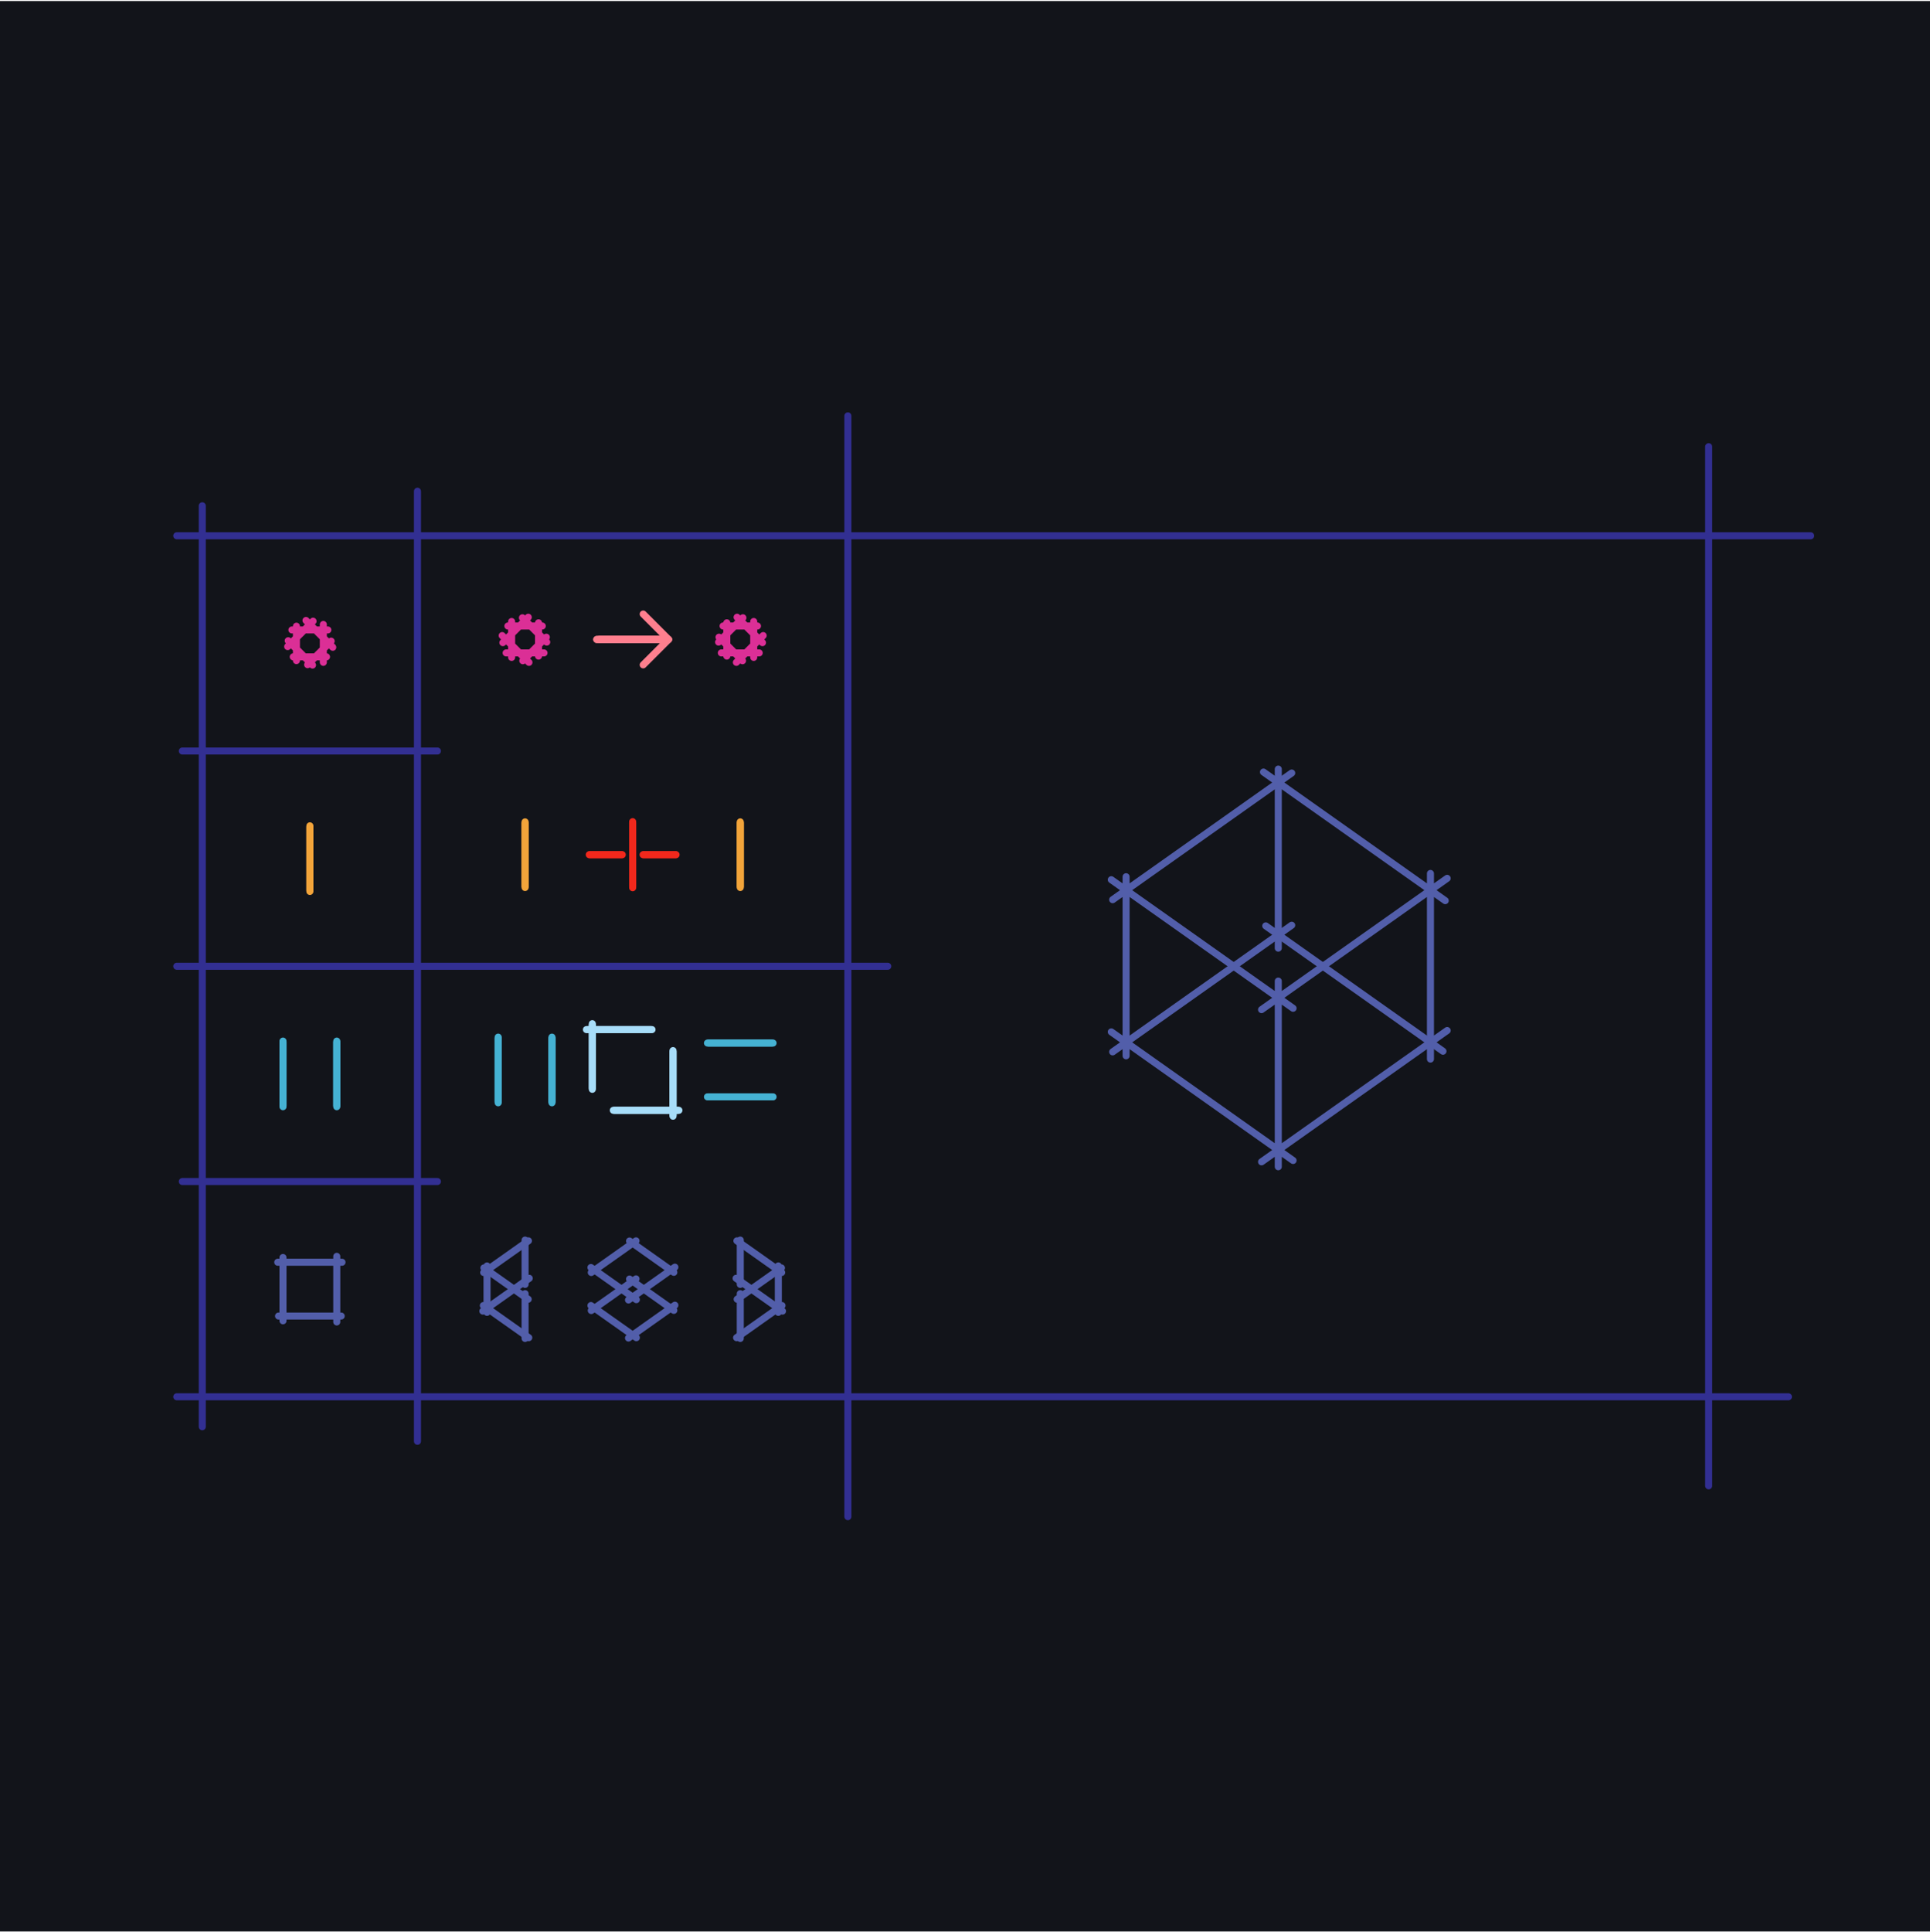 <svg xmlns="http://www.w3.org/2000/svg" width="1644" height="1645" fill="none"><g clip-path="url(#a)"><path fill="#12141A" d="M1644 .889H0V1644.89h1644z"/><path stroke="#525EAA" stroke-linecap="round" stroke-width="6" d="m1078.18 788.488 150.97 106.747M1078.18 788.488l150.97 106.747M947.773 895.785 1100.3 787.934"/><path stroke="#FF7F8E" stroke-linecap="round" stroke-width="6" d="M567.272 544.568h-56.706"/><path stroke="#F2281C" stroke-linecap="round" stroke-width="6" d="M538.918 754.93v-54.104"/><path stroke="#45B2D3" stroke-linecap="round" stroke-width="6" d="M424.352 884.223v53.925"/><path stroke="#F2A43A" stroke-linecap="round" stroke-width="6" d="M263.957 759.185v-55.904"/><path stroke="#45B2D3" stroke-linecap="round" stroke-width="6" d="M470.176 884.223v53.925M603.609 934.1h53.926M603.609 888.271h53.926"/><path stroke="#FF7F8E" stroke-linecap="round" stroke-width="6" d="M567.272 544.568h-56.706"/><path stroke="#A7DDF9" stroke-linecap="round" stroke-width="6" d="M500.5 876.814h53.926M504.547 872.768v53.925"/><path stroke="#45B2D3" stroke-linecap="round" stroke-width="6" d="M241.047 887.58v53.926M286.871 887.58v53.926"/><path stroke="#A7DDF9" stroke-linecap="round" stroke-width="6" d="M577.336 945.557H523.41M573.289 949.605V895.68"/><path stroke="#F2A43A" stroke-linecap="round" stroke-width="6" d="M447.266 700.914v53.926M630.574 755.829v-55.903"/><path stroke="#525EAA" stroke-linecap="round" stroke-width="6" d="M1088.85 654.957v152.529M536.25 1089.25l37.742 26.69M503.648 1116.08l38.133-26.97M450.828 1088.62l-39.531 27.95M627.016 1088.62l39.53 27.95"/><path stroke="#F2281C" stroke-linecap="round" stroke-width="6" d="M529.529 727.877h-27.052M548.309 727.877h27.052"/><path stroke="#525EAA" stroke-linecap="round" stroke-width="6" d="M447.266 1056.07v37.74M630.574 1056.07v37.74"/><path stroke="#DB2F96" stroke-linecap="round" stroke-width="6" d="m450.58 564.081-22.826-22.827M428.352 547.282l21.632-21.632M445.004 526.107l20.719 20.72M465.389 542.645l-20.045 20.045M275.41 564.068v-32.287M279.253 536.469h-30.597M252.5 533.271v29.307M249.781 559.381h28.353M283.467 551.237l-22.826-22.827M266.671 529.008l-21.632 21.632M245.5 545.664l20.72 20.72M262.035 566.047l20.046-20.045M463.412 556.023h-32.287M435.805 559.866V529.27M432.613 533.111h29.307M458.723 530.391v28.352M627.258 564.081l22.826-22.827M649.487 547.282l-21.632-21.632M632.833 526.107l-20.72 20.72M612.453 542.645l20.046 20.045M614.43 556.023h32.286M642.035 559.866V529.27M645.228 533.111h-29.306M619.117 530.391v28.352"/><path stroke="#322F92" stroke-linecap="round" stroke-width="6" d="M172.301 665.107V430.744M150.578 456.271h226.758M355.609 437.307V658.54M372.597 639.58H155.312M172.301 614.053v234.362M150.578 822.889h226.758M355.609 841.851V620.617M372.597 639.58H155.312M172.301 1031.72V797.361M150.578 822.889h226.758M355.609 803.926v221.234M372.597 1006.2H155.312M172.301 980.672v234.358M150.578 1189.51h226.758M355.609 1208.47V987.234M372.597 1006.2H155.312M722.23 873.942V405.217M765.677 456.271H312.16M355.609 418.344v442.467M321.633 822.889h434.569M722.23 771.836v468.724M765.677 1189.51H312.16M355.609 1227.43V784.963M321.633 822.889h434.569M722.23 1291.61V354.164M635.332 456.271h907.028M1455.46 380.42v884.94M1523.42 1189.51H654.281"/><path stroke="#525EAA" stroke-linecap="round" stroke-width="6" d="M286.871 1125.8v-55.9M291.33 1074.94h-54.744M241.047 1070.89v53.92M237.27 1120.77h53.373M411.711 1111.82l38.711 27.37M666.133 1111.82l-38.711 27.37M542.074 1139.2l-38.711-27.38M574.886 1111.53l-39.531 27.96"/><path stroke="#FF7F8E" stroke-linecap="round" stroke-width="6" d="m547.887 522.93 21.632 21.639M547.887 566.209l21.632-21.64"/><path stroke="#F2281C" stroke-linecap="round" stroke-width="6" d="M501.941 727.877h28.131M575.9 727.877h-28.13"/><path stroke="#525EAA" stroke-linecap="round" stroke-width="6" d="m536.25 1056.85 37.742 26.69M411.996 1083.68l38.132-26.97M665.843 1083.68l-38.132-26.97M503.648 1083.68l38.133-26.97M414.863 1117.2v-38.7M662.984 1117.2v-38.7M414.863 1078.09v39.52M662.984 1078.09v39.52"/><path stroke="#F2A43A" stroke-linecap="round" stroke-width="6" d="M447.266 755.829v-55.903M630.574 700.914v53.926"/><path stroke="#FF7F8E" stroke-linecap="round" stroke-width="6" d="M508.324 544.568h61.194"/><path stroke="#F2281C" stroke-linecap="round" stroke-width="6" d="M538.918 699.746v56.261"/><path stroke="#45B2D3" stroke-linecap="round" stroke-width="6" d="M424.352 939.138v-55.904"/><path stroke="#F2A43A" stroke-linecap="round" stroke-width="6" d="M263.957 704.27v53.925"/><path stroke="#45B2D3" stroke-linecap="round" stroke-width="6" d="M470.176 939.138v-55.904M658.524 934.1h-55.903M658.524 888.271h-55.903"/><path stroke="#FF7F8E" stroke-linecap="round" stroke-width="6" d="M508.324 544.568h61.194"/><path stroke="#A7DDF9" stroke-linecap="round" stroke-width="6" d="M555.415 876.814h-55.903M504.547 927.679v-55.904"/><path stroke="#45B2D3" stroke-linecap="round" stroke-width="6" d="M241.047 942.495v-55.903M286.871 942.495v-55.903"/><path stroke="#A7DDF9" stroke-linecap="round" stroke-width="6" d="M522.422 945.557h55.903M573.289 894.691v55.904"/><path stroke="#525EAA" stroke-linecap="round" stroke-width="6" d="m948.555 880.139 150.965 106.773M1101.46 988.283 946.613 878.768M1232.72 877.609 1074.6 989.444M449.933 1106.45l-37.742-26.68M627.91 1106.45l37.742-26.68M542.074 1106.8l-38.711-27.38M574.886 1079.13l-39.531 27.95M447.266 1139.83v-38.13M630.574 1139.83v-38.13M1078.18 658.861l150.97 106.774M947.773 766.189 1100.3 658.311M1231.08 767.006 1076.24 657.49M959.223 746.637v152.502M1218.47 901.935V743.84M1101.46 858.66 946.613 749.172M1101.46 858.66 946.613 749.172M1232.72 748.012 1074.6 859.819M1088.85 993.615V835.492"/></g><defs><clipPath id="a"><path fill="#fff" d="M0 .889h1644v1644H0z"/></clipPath></defs></svg>